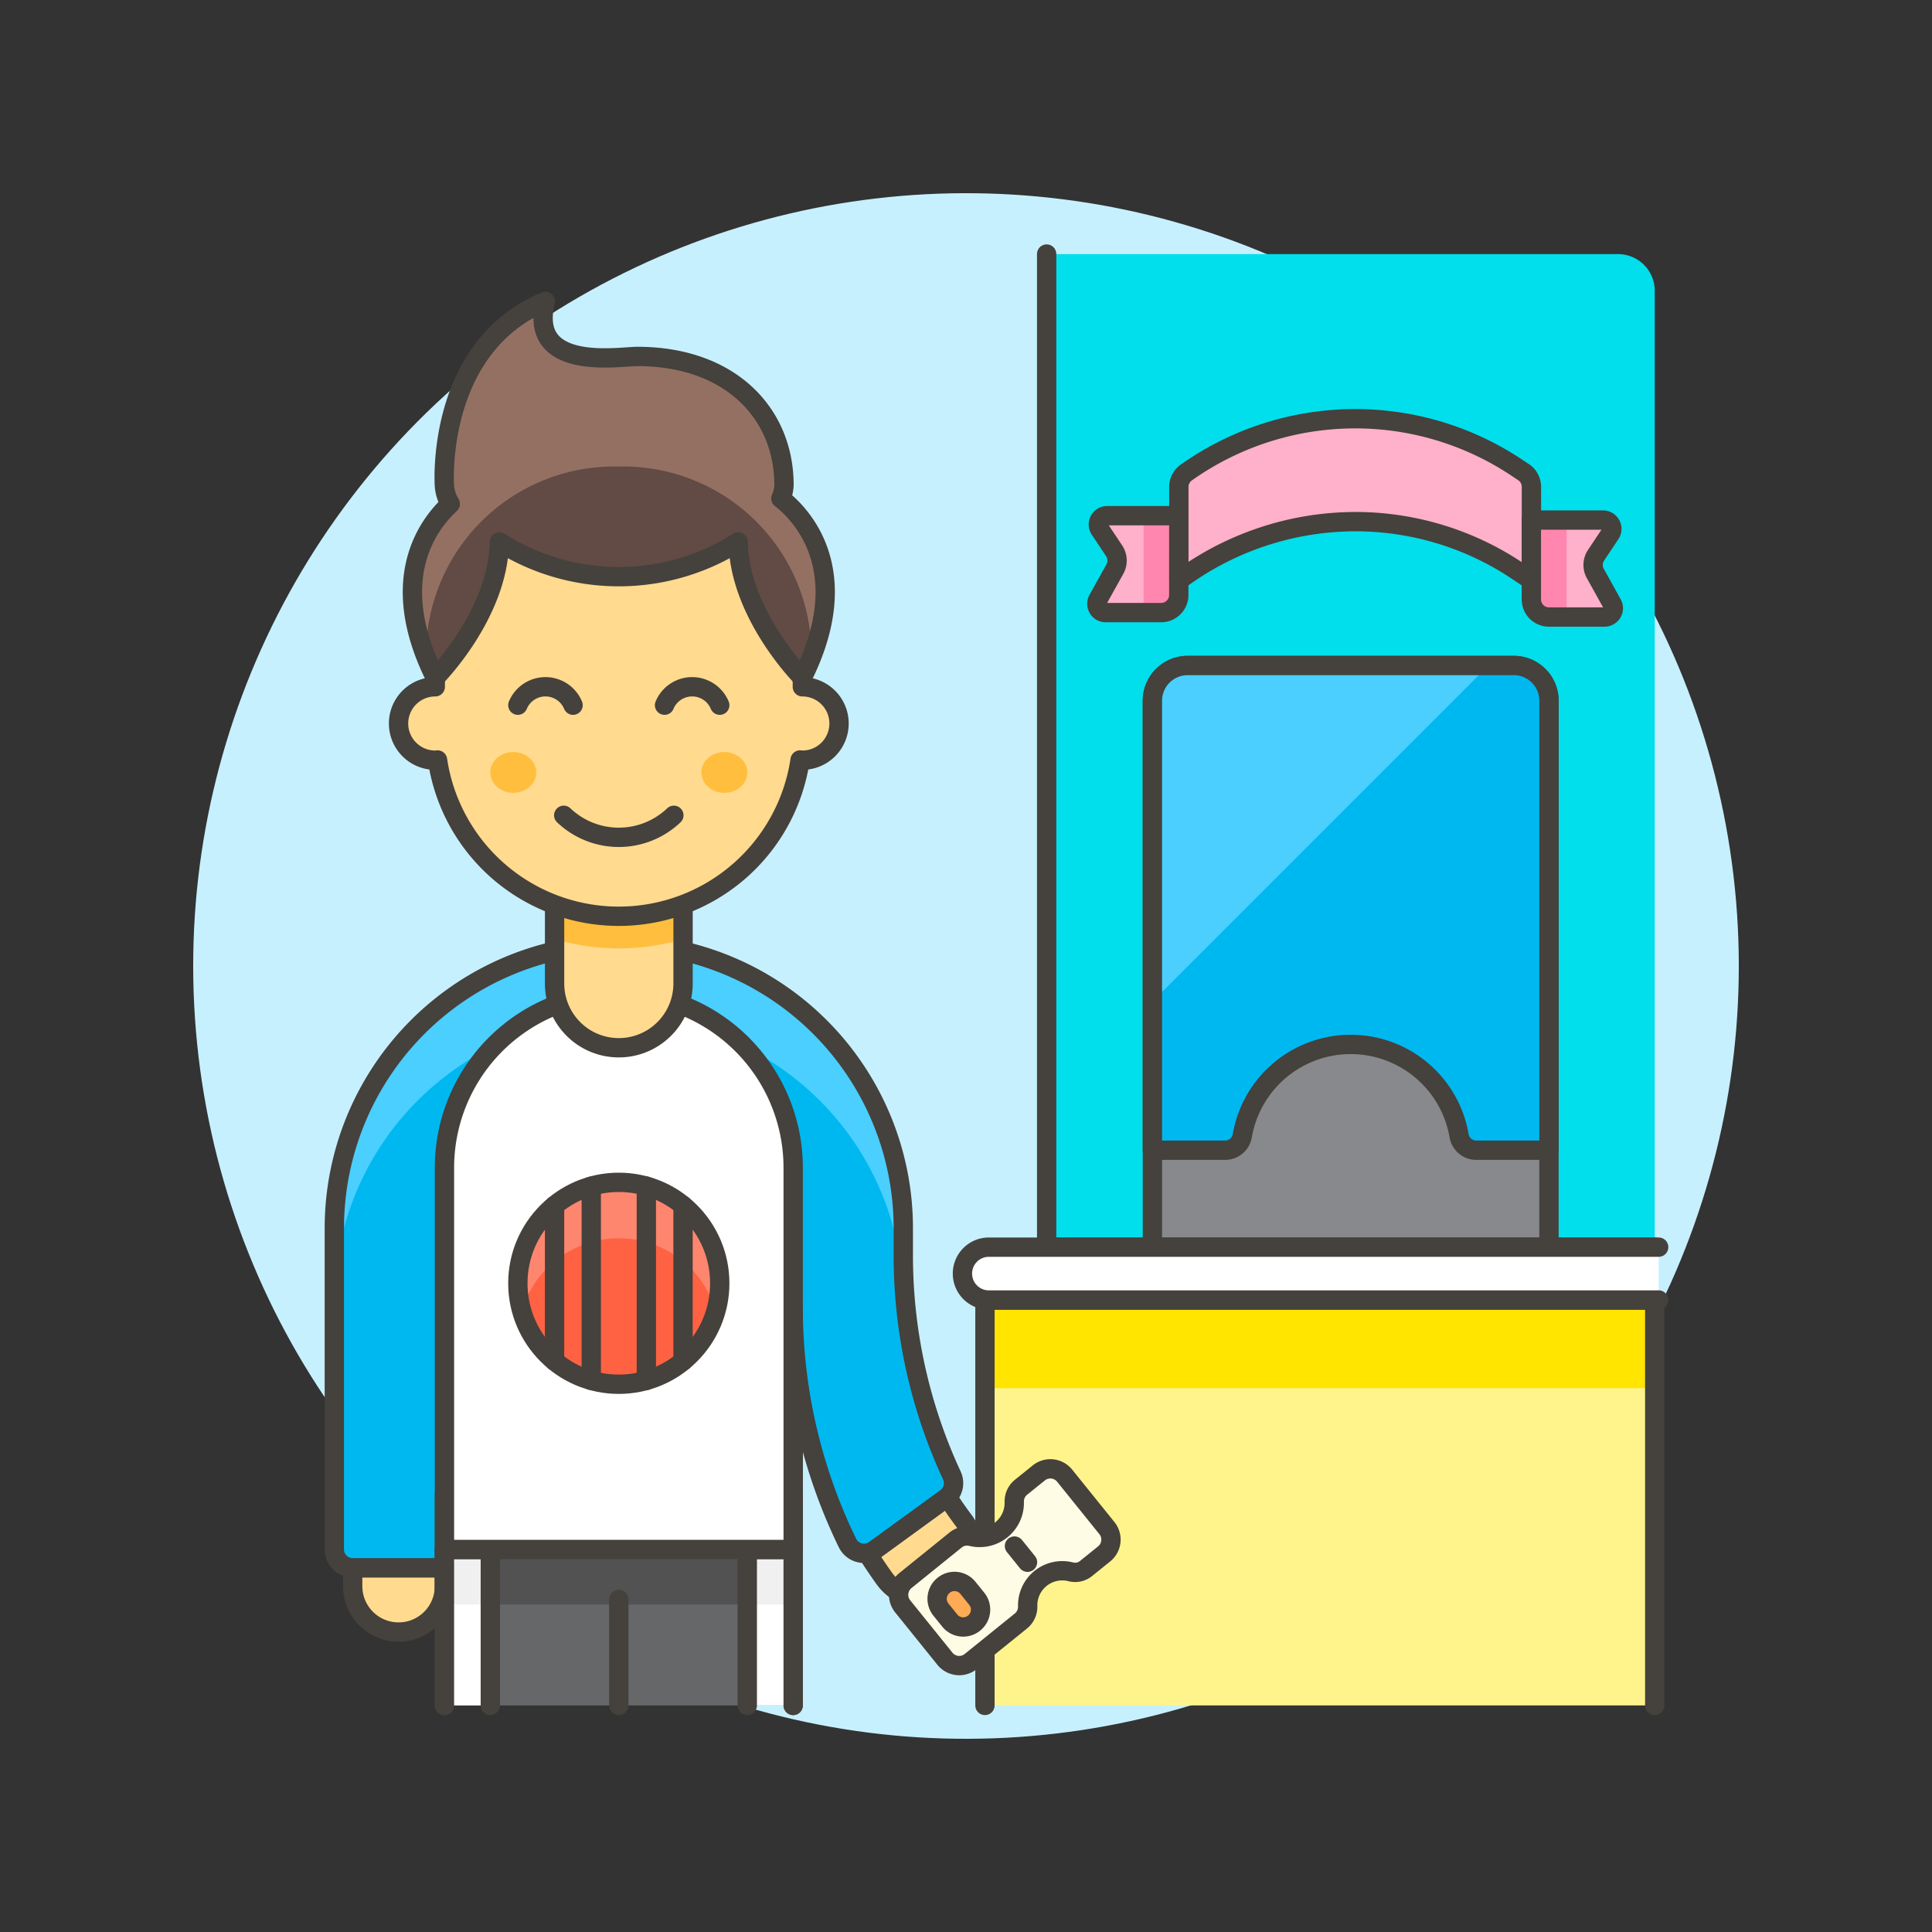 <svg xmlns="http://www.w3.org/2000/svg" viewBox="0 0 100 100"><rect x="0" y="0" width="100" height="100" fill="#333333" stroke="none"/><g class="nc-icon-wrapper"><defs/><circle class="a" cx="50" cy="50" r="40" transform="rotate(-66.704 50 50)" style="" fill="#c7f0ff"/><path class="b" d="M85.649 64.552H54.174v-51.4h29.575a1.9 1.9 0 0 1 1.9 1.9z" style="" fill="#00dfeb"/><path class="c" d="M85.649 64.552H54.174V13.149" fill="none" stroke="#45413c" stroke-linecap="round" stroke-linejoin="round"/><path class="d" d="M50.981 67.289h34.668v20.983H50.981z" style="" fill="#fff48c"/><path class="e" d="M50.981 67.289h34.668v4.562H50.981z" style="" fill="#ffe500"/><path class="c" d="M50.981 88.273V67.289h34.668v20.984" fill="none" stroke="#45413c" stroke-linecap="round" stroke-linejoin="round"/><path class="f" d="M80.175 64.552H59.648V36.27a1.825 1.825 0 0 1 1.825-1.824h16.878a1.824 1.824 0 0 1 1.824 1.824z" stroke="#45413c" stroke-linecap="round" stroke-linejoin="round" fill="#87898c"/><path class="g" d="M59.648 36.27v23.265h3.761a.9.9 0 0 0 .891-.745 5.694 5.694 0 0 1 11.224 0 .9.9 0 0 0 .891.745h3.76V36.27a1.824 1.824 0 0 0-1.824-1.824H61.473a1.825 1.825 0 0 0-1.825 1.824z" style="" fill="#00b8f0"/><path class="h" d="M77.043 34.446h-15.57a1.825 1.825 0 0 0-1.825 1.824v15.571z" style="" fill="#4acfff"/><path class="c" d="M59.648 36.27v23.265h3.761a.9.9 0 0 0 .891-.745 5.694 5.694 0 0 1 11.224 0 .9.9 0 0 0 .891.745h3.76V36.27a1.824 1.824 0 0 0-1.824-1.824H61.473a1.825 1.825 0 0 0-1.825 1.824z" fill="none" stroke="#45413c" stroke-linecap="round" stroke-linejoin="round"/><path class="i" d="M61.017 26.691h-3.71a.456.456 0 0 0-.379.709l.739 1.109a.913.913 0 0 1 .038.949l-.874 1.573a.456.456 0 0 0 .4.678H60.1a.913.913 0 0 0 .913-.913z" style="" fill="#ffb0ca"/><path class="j" d="M59.192 26.691v5.018h.908a.913.913 0 0 0 .913-.913v-4.105z" style="" fill="#ff87af"/><path class="c" d="M61.017 26.691h-3.71a.456.456 0 0 0-.379.709l.739 1.109a.913.913 0 0 1 .038.949l-.874 1.573a.456.456 0 0 0 .4.678H60.1a.913.913 0 0 0 .913-.913z" fill="none" stroke="#45413c" stroke-linecap="round" stroke-linejoin="round"/><path class="k" d="M61.423 24.443a15.137 15.137 0 0 1 8.717-2.77A15.067 15.067 0 0 1 78.5 24.2l.36.239a.914.914 0 0 1 .406.76v4.833l-.766-.511A15.074 15.074 0 0 0 70.14 27a15.346 15.346 0 0 0-9.123 3.041V25.2a.914.914 0 0 1 .406-.757z" stroke="#45413c" stroke-linecap="round" stroke-linejoin="round" fill="#ffb0ca"/><path class="l" d="M85.852 67.289H51.184a1.367 1.367 0 0 1-1.368-1.368 1.368 1.368 0 0 1 1.368-1.369h34.668" stroke="#45413c" stroke-linecap="round" stroke-linejoin="round" fill="#fff"/><path class="i" d="M79.263 26.919h3.709a.456.456 0 0 1 .38.709l-.739 1.109a.911.911 0 0 0-.039.949l.874 1.573a.456.456 0 0 1-.4.678h-3.785z" style="" fill="#ffb0ca"/><path class="j" d="M81.088 26.919v5.018h-.913a.912.912 0 0 1-.912-.912v-4.106z" style="" fill="#ff87af"/><path class="c" d="M79.263 26.919h3.709a.456.456 0 0 1 .38.709l-.739 1.109a.911.911 0 0 0-.039.949l.874 1.573a.456.456 0 0 1-.4.678h-2.873a.912.912 0 0 1-.912-.912z" fill="none" stroke="#45413c" stroke-linecap="round" stroke-linejoin="round"/><g><path class="m" d="M18.254 82.1a2.375 2.375 0 0 0 4.75 0v-.95h-4.75z" stroke="#45413c" stroke-linecap="round" stroke-linejoin="round" fill="#ffda8f"/><path class="m" d="M49.892 78.716q-.453-.6-.859-1.238a.8.8 0 0 1-.064.051l-3.687 2.682a.957.957 0 0 1-.4.168q.432.688.911 1.352a2.543 2.543 0 1 0 4.1-3.015z" stroke="#45413c" stroke-linecap="round" stroke-linejoin="round" fill="#ffda8f"/><path class="g" d="M49.263 76.358a27 27 0 0 1-2.508-11.364v-1.421a14.725 14.725 0 1 0-29.45 0v16.625a.95.95 0 0 0 .95.95h4.75V80.2h18.05V67.678a27.816 27.816 0 0 0 2.816 12.2.95.95 0 0 0 1.411.337l3.687-2.682a.947.947 0 0 0 .294-1.175z" style="" fill="#00b8f0"/><path class="h" d="M32.029 48.848A14.725 14.725 0 0 0 17.3 63.573v3.325h.007a14.725 14.725 0 0 1 29.434 0h.008v-3.325a14.724 14.724 0 0 0-14.72-14.725z" style="" fill="#4acfff"/><path class="c" d="M49.263 76.358a27 27 0 0 1-2.508-11.364v-1.421a14.725 14.725 0 1 0-29.45 0v16.625a.95.95 0 0 0 .95.95h4.75V80.2h18.05V67.678a27.816 27.816 0 0 0 2.816 12.2.95.95 0 0 0 1.411.337l3.687-2.682a.947.947 0 0 0 .294-1.175z" fill="none" stroke="#45413c" stroke-linecap="round" stroke-linejoin="round"/><path class="n" d="M23.004 77.348h18.05v10.925h-18.05z" style="" fill="#656769"/><path class="o" d="M23.004 77.348h18.05v5.7h-18.05z" style="" fill="#525252"/><path class="c" d="M41.054 88.273V77.348h-18.05v10.925" fill="none" stroke="#45413c" stroke-linecap="round" stroke-linejoin="round"/><path class="c" d="M32.029 82.789v5.484" fill="none" stroke="#45413c" stroke-linecap="round" stroke-linejoin="round"/><path class="p" d="M38.679 80.198h2.375v8.075h-2.375z" style="" fill="#fff"/><path class="q" d="M38.679 80.198h2.375v2.85h-2.375z" style="" fill="#f0f0f0"/><path class="p" d="M23.004 80.198h2.375v8.075h-2.375z" style="" fill="#fff"/><path class="q" d="M23.004 80.198h2.375v2.85h-2.375z" style="" fill="#f0f0f0"/><path class="c" d="M41.054 88.273v-8.075h-2.375v8.075" fill="none" stroke="#45413c" stroke-linecap="round" stroke-linejoin="round"/><path class="c" d="M25.379 88.273v-8.075h-2.375v8.075" fill="none" stroke="#45413c" stroke-linecap="round" stroke-linejoin="round"/><path class="l" d="M32.03 51.417a9.025 9.025 0 0 1 9.025 9.025V80.2h-18.05V60.442a9.024 9.024 0 0 1 9.025-9.025z" stroke="#45413c" stroke-linecap="round" stroke-linejoin="round" fill="#fff"/><path class="r" d="M32.029 47.185a9.463 9.463 0 0 1-3.324-.6v4.322a3.325 3.325 0 0 0 1.68 2.89 3.326 3.326 0 0 0 4.97-2.89v-4.322a9.453 9.453 0 0 1-3.326.6z" style="" fill="#ffda8f"/><path class="s" d="M32.029 47.185a9.463 9.463 0 0 1-3.324-.6V48.6a11.571 11.571 0 0 0 6.65 0v-2.015a9.453 9.453 0 0 1-3.326.6z" style="" fill="#ffbe3d"/><path class="c" d="M32.029 47.185a9.463 9.463 0 0 1-3.324-.6v4.322a3.325 3.325 0 0 0 1.68 2.89 3.326 3.326 0 0 0 4.97-2.89v-4.322a9.453 9.453 0 0 1-3.326.6z" fill="none" stroke="#45413c" stroke-linecap="round" stroke-linejoin="round"/><circle class="t" cx="32.029" cy="66.423" r="5.225" style="" fill="#ff6242"/><path class="u" d="M32.029 64.092a5.226 5.226 0 0 1 5.022 3.778 5.225 5.225 0 1 0-10.044 0 5.227 5.227 0 0 1 5.022-3.778z" style="" fill="#ff866e"/><circle class="c" cx="32.029" cy="66.423" r="5.225" fill="none" stroke="#45413c" stroke-linecap="round" stroke-linejoin="round"/><path class="c" d="M35.354 62.393v8.06" fill="none" stroke="#45413c" stroke-linecap="round" stroke-linejoin="round"/><path class="c" d="M28.704 62.393v8.06" fill="none" stroke="#45413c" stroke-linecap="round" stroke-linejoin="round"/><path class="c" d="M30.604 61.395v10.056" fill="none" stroke="#45413c" stroke-linecap="round" stroke-linejoin="round"/><path class="c" d="M33.454 61.395v10.056" fill="none" stroke="#45413c" stroke-linecap="round" stroke-linejoin="round"/><g><path class="v" d="M49.466 79.708l-2.6 2.1a.951.951 0 0 0-.143 1.336l2.188 2.714a.95.95 0 0 0 1.334.142l2.6-2.1a.942.942 0 0 0 .348-.76 1.791 1.791 0 0 1 2.254-1.777.893.893 0 0 0 .779-.188l.924-.745a.95.95 0 0 0 .143-1.336l-2.187-2.714a.951.951 0 0 0-1.336-.143l-.925.745a.941.941 0 0 0-.347.76 1.792 1.792 0 0 1-2.217 1.786.943.943 0 0 0-.815.18z" stroke="#45413c" stroke-linecap="round" stroke-linejoin="round" fill="#fffce5"/><path class="c" d="M53.184 80.861l-.676-.838" fill="none" stroke="#45413c" stroke-linecap="round" stroke-linejoin="round"/><path class="w" d="M50.1 82.187l.457.566a.894.894 0 0 1-.135 1.256l-.007.006a.894.894 0 0 1-1.256-.135l-.456-.566a.893.893 0 0 1 .135-1.256l.007-.006a.893.893 0 0 1 1.255.135z" stroke="#45413c" stroke-linecap="round" stroke-linejoin="round" fill="#ffaa54"/></g></g><g><path class="m" d="M41.529 35.548v-2.375a9.5 9.5 0 0 0-19 0v2.375a1.9 1.9 0 1 0 0 3.8c.04 0 .077-.009.117-.012a9.487 9.487 0 0 0 18.767 0c.039 0 .076.012.116.012a1.9 1.9 0 0 0 0-3.8z" stroke="#45413c" stroke-linecap="round" stroke-linejoin="round" fill="#ffda8f"/><path class="c" d="M37.254 36.5a1.547 1.547 0 0 0-2.857 0" fill="none" stroke="#45413c" stroke-linecap="round" stroke-linejoin="round"/><path class="c" d="M29.662 36.5a1.548 1.548 0 0 0-2.858 0" fill="none" stroke="#45413c" stroke-linecap="round" stroke-linejoin="round"/><ellipse class="s" cx="26.567" cy="39.981" rx="1.188" ry="1.056" style="" fill="#ffbe3d"/><ellipse class="s" cx="37.492" cy="39.981" rx="1.188" ry="1.056" style="" fill="#ffbe3d"/><path class="c" d="M29.179 42.2a4.133 4.133 0 0 0 5.7 0" fill="none" stroke="#45413c" stroke-linecap="round" stroke-linejoin="round"/><path class="x" d="M41.529 35.073c2.8-5.6-.117-8.5-1.112-9.274a1.815 1.815 0 0 0 .162-.7c0-3.673-2.747-6.65-7.6-6.65-.95 0-5.665.81-4.75-2.85C22.529 17.973 23 25.1 23 25.1a2.044 2.044 0 0 0 .307.983c-1.167 1.077-3.307 3.931-.778 8.99 0 0 3.259-3.264 3.319-7.02a11.539 11.539 0 0 0 12.362 0c.06 3.756 3.319 7.02 3.319 7.02z" style="" fill="#614b44"/><path class="y" d="M22.076 34.063c-.006-.139-.022-.275-.022-.415a9.746 9.746 0 0 1 9.975-9.5 9.746 9.746 0 0 1 9.971 9.5c0 .142-.016.281-.022.422 1.994-4.944-.631-7.54-1.565-8.271a1.815 1.815 0 0 0 .162-.7c0-3.673-2.747-6.65-7.6-6.65-.95 0-5.665.81-4.75-2.85C22.529 17.973 23 25.1 23 25.1a2.044 2.044 0 0 0 .307.983c-1.087 1.002-3.013 3.549-1.231 7.98z" style="" fill="#947063"/><path class="c" d="M41.529 35.073c2.8-5.6-.117-8.5-1.112-9.274a1.815 1.815 0 0 0 .162-.7c0-3.673-2.747-6.65-7.6-6.65-.95 0-5.665.81-4.75-2.85C22.529 17.973 23 25.1 23 25.1a2.044 2.044 0 0 0 .307.983c-1.167 1.077-3.307 3.931-.778 8.99 0 0 3.259-3.264 3.319-7.02a11.539 11.539 0 0 0 12.362 0c.06 3.756 3.319 7.02 3.319 7.02z" fill="none" stroke="#45413c" stroke-linecap="round" stroke-linejoin="round"/></g></g></svg>